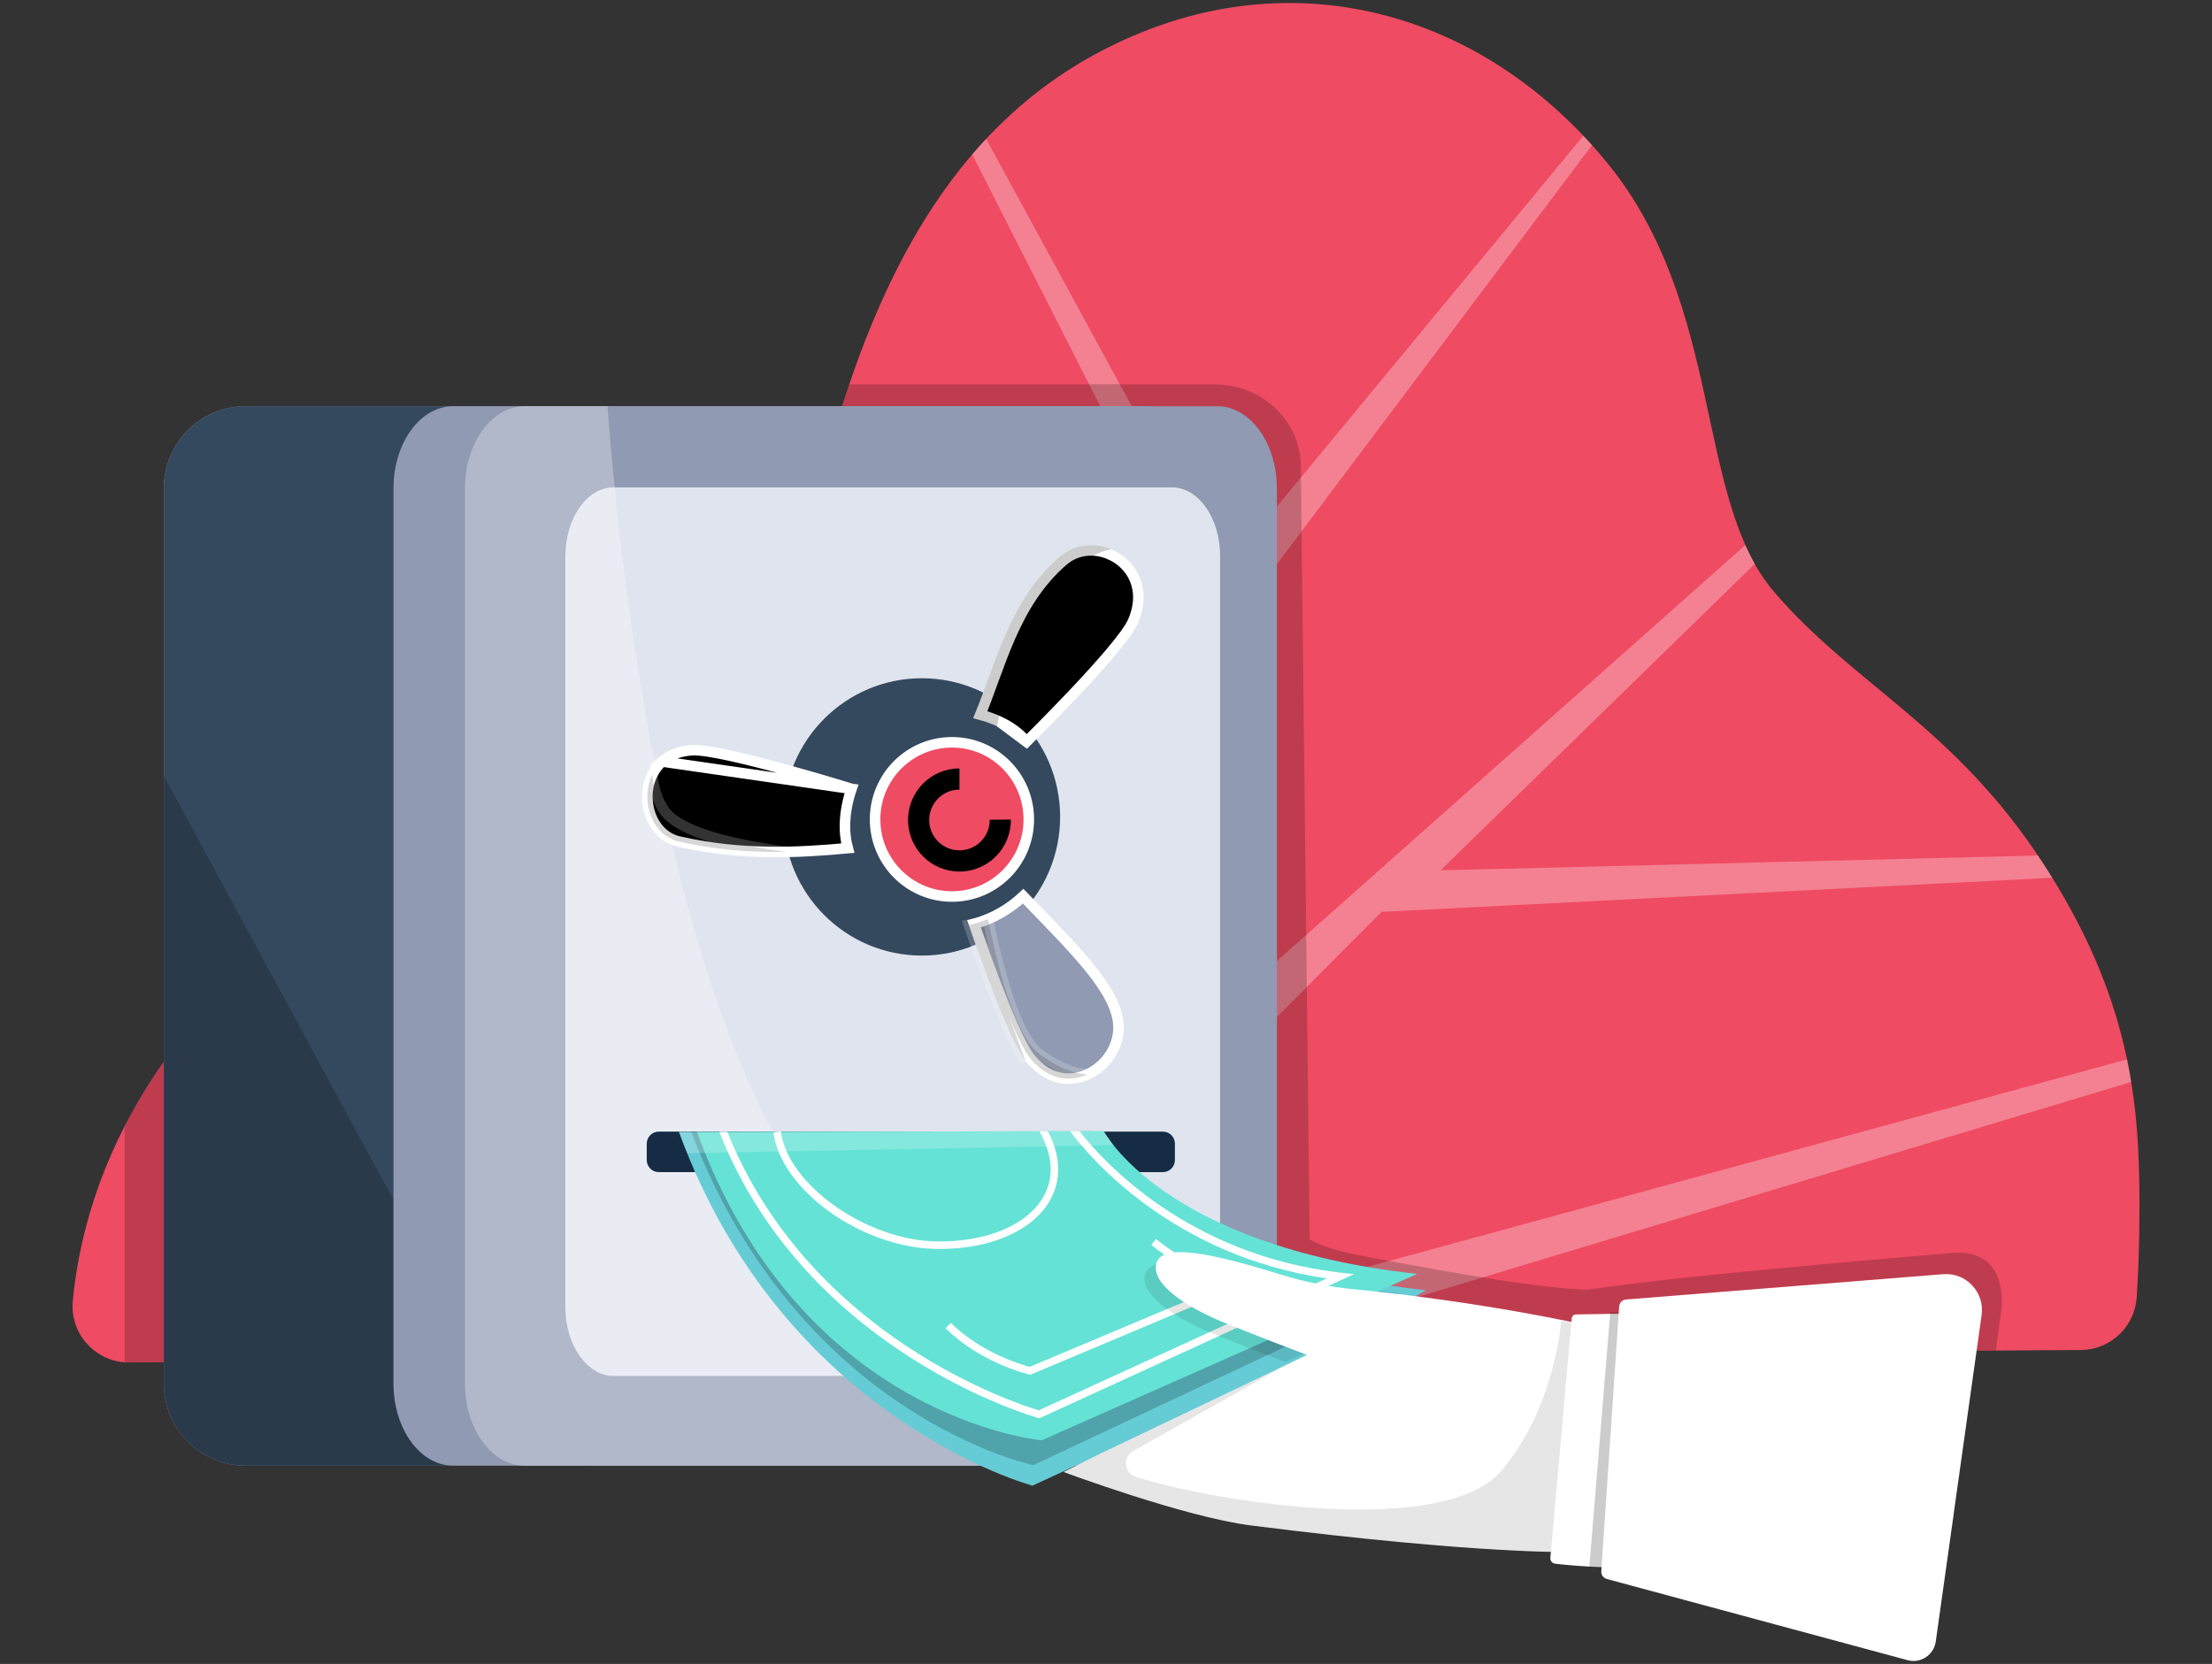 <svg width="210" height="158" viewBox="0 0 210 158" fill="none" xmlns="http://www.w3.org/2000/svg">
<rect x="0" y="0" width="210" height="158" fill="#333333" stroke="none"/>
<g clip-path="url(#clip0_1281_54969)">
<path d="M203.115 114.47C203.115 118.178 202.995 121.058 202.851 123.201C202.656 126 200.343 128.175 197.547 128.19L189.477 128.242L186.696 128.26L123.504 128.663L108.333 128.759L12.273 129.373C12.12 129.373 11.97 129.373 11.823 129.358C8.886 129.132 6.627 126.529 6.909 123.526C7.299 119.388 8.49 113.453 11.823 106.955C16.224 98.348 24.366 88.751 39.33 81.046C65.046 67.807 74.658 55.273 79.875 38.763C80.118 38.001 80.364 37.246 80.622 36.499C85.869 21.03 94.062 8.589 108.996 2.829C124.65 -3.211 141.294 1.712 152.535 15.405C163.773 29.096 160.833 47.385 168.459 56.242C176.088 65.102 185.454 68.963 193.884 81.85C202.314 94.74 203.115 104.803 203.115 114.47Z" fill="#EF4B63"/>
<path opacity="0.3" d="M202.326 102.737L116.145 128.712L109.599 128.757L114.18 57.702L92.295 14.663C92.73 14.161 93.165 13.667 93.621 13.189L116.04 54.374L150.315 12.891C150.597 13.18 150.87 13.477 151.143 13.781L117.492 58.53L115.005 96.775L165.699 51.756C165.975 52.376 166.272 52.974 166.593 53.546L136.761 82.639L193.473 81.237C193.614 81.439 193.746 81.643 193.881 81.848C194.211 82.35 194.526 82.85 194.832 83.347L131.163 86.588L116.454 101.344L115.833 124.117L201.93 100.591C202.083 101.316 202.215 102.03 202.323 102.734L202.326 102.737Z" fill="white"/>
<path opacity="0.2" d="M189.998 124.427L189.473 128.238L186.692 128.256L123.5 128.659L108.329 128.755L12.269 129.369C12.116 129.369 11.966 129.369 11.819 129.354V106.948C16.22 98.341 24.362 88.743 39.326 81.039C65.042 67.8 74.654 55.266 79.871 38.755C80.114 37.994 80.36 37.239 80.618 36.492H115.286C119.822 36.492 123.497 39.983 123.497 44.29L124.337 117.686C125.957 118.616 128.39 119.083 130.241 119.429C139.934 121.249 146.879 122.381 150.74 122.459C159.989 121.048 184.901 119.01 184.901 119.01C190.865 118.285 190.028 124.196 189.995 124.424L189.998 124.427Z" fill="black"/>
<path d="M55.749 38.573V139.173H23.325C19.035 139.173 15.552 135.682 15.552 131.381V46.368C15.552 42.064 19.032 38.57 23.325 38.57H55.749V38.573Z" fill="#909AB2"/>
<path d="M55.749 38.573V139.173H23.325C19.035 139.173 15.552 135.682 15.552 131.381V46.368C15.552 42.064 19.032 38.57 23.325 38.57H55.749V38.573Z" fill="#34495E"/>
<path opacity="0.2" d="M49.116 135.645V139.178H23.325C19.035 139.178 15.552 135.687 15.552 131.387V73.664L49.116 135.645Z" fill="black"/>
<path d="M121.223 46.368V131.381C121.223 135.682 118.685 139.173 115.556 139.173H49.815C46.682 139.173 44.148 135.682 44.148 131.381V46.368C44.148 42.064 46.685 38.57 49.815 38.57H115.553C118.685 38.57 121.22 42.061 121.22 46.368H121.223Z" fill="#909AB2"/>
<path d="M114.428 46.368V131.381C114.428 135.682 111.89 139.173 108.761 139.173H43.023C39.891 139.173 37.355 135.682 37.355 131.381V46.368C37.355 42.064 39.894 38.57 43.023 38.57H108.761C111.893 38.57 114.428 42.061 114.428 46.368Z" fill="#909AB2"/>
<path d="M115.833 52.817V124.116C115.833 127.724 113.787 130.652 111.261 130.652H58.248C55.725 130.652 53.676 127.724 53.676 124.116V52.817C53.676 49.206 55.722 46.277 58.248 46.277H111.264C113.787 46.277 115.836 49.206 115.836 52.817H115.833Z" fill="#DFE4EE"/>
<path opacity="0.3" d="M98.264 139.173H49.815C46.682 139.173 44.148 135.682 44.148 131.381V46.368C44.148 42.064 46.685 38.57 49.815 38.57H57.672C58.827 53.771 62.586 87.963 73.772 108.202C82.934 124.766 92.415 134.318 98.264 139.17V139.173Z" fill="white"/>
<path d="M87.519 90.736C94.767 90.736 100.644 84.841 100.644 77.569C100.644 70.297 94.767 64.402 87.519 64.402C80.27 64.402 74.394 70.297 74.394 77.569C74.394 84.841 80.27 90.736 87.519 90.736Z" fill="#34495E"/>
<path d="M97.671 77.806C97.671 81.851 94.403 85.128 90.374 85.128C86.346 85.128 83.077 81.851 83.077 77.806C83.077 73.761 86.346 70.484 90.374 70.484C94.403 70.484 97.671 73.761 97.671 77.806Z" fill="#EF4B63" stroke="white"/>
<path d="M97.446 70.438C97.703 70.183 98.064 69.824 98.497 69.388C99.396 68.484 100.608 67.249 101.856 65.93C103.106 64.609 104.389 63.208 105.434 61.969C106.494 60.712 107.263 59.674 107.534 59.064C108.238 57.477 108.19 56.088 107.731 54.996C107.268 53.896 106.37 53.059 105.308 52.617L105.307 52.616C103.886 52.018 102.211 52.144 100.931 53.245C98.579 55.27 97.081 57.809 95.909 60.475C95.323 61.809 94.821 63.168 94.332 64.508C94.298 64.602 94.263 64.696 94.229 64.79C93.848 65.836 93.471 66.871 93.067 67.859C93.756 68.047 94.352 68.27 94.867 68.51L97.446 70.438ZM97.446 70.438C97.371 70.343 97.283 70.239 97.181 70.128C96.73 69.641 96.001 69.038 94.868 68.51L97.446 70.438Z" fill="black" stroke="white"/>
<path d="M80.842 74.907C80.832 74.937 80.821 74.969 80.81 75.001C80.681 75.381 80.522 75.92 80.401 76.557C80.191 77.664 80.088 79.103 80.483 80.537C75.692 80.975 70.429 81.258 64.469 79.912C62.901 79.556 61.877 78.237 61.561 76.666C61.243 75.092 61.663 73.375 62.866 72.311L80.842 74.907ZM80.842 74.907C80.827 74.903 80.812 74.898 80.797 74.893C80.441 74.784 79.93 74.628 79.307 74.441C78.06 74.067 76.368 73.571 74.584 73.081C72.798 72.59 70.925 72.106 69.316 71.755C67.683 71.399 66.389 71.197 65.722 71.235L65.721 71.235C64.47 71.304 63.533 71.721 62.866 72.311L80.842 74.907Z" fill="black" stroke="white"/>
<path d="M92.892 88.942C92.716 88.44 92.572 88.023 92.469 87.721C92.516 87.709 92.565 87.696 92.617 87.682C93.062 87.56 93.681 87.352 94.389 87.005L94.389 87.005L94.392 87.004C95.227 86.589 96.19 85.984 97.139 85.095C97.665 85.644 98.182 86.18 98.689 86.704C100.296 88.367 101.785 89.908 103.018 91.373C104.731 93.408 105.866 95.206 106.132 96.862C106.382 98.415 105.785 99.921 104.735 100.979L104.628 101.082C103.727 101.939 102.543 102.452 101.334 102.42C100.139 102.389 98.862 101.825 97.754 100.421L97.754 100.421C97.334 99.888 96.777 98.813 96.168 97.443C95.567 96.091 94.935 94.501 94.359 92.979C93.784 91.459 93.266 90.01 92.892 88.942Z" fill="#909AB2" stroke="white"/>
<path opacity="0.2" d="M72.982 80.647C73.561 80.737 74.135 80.819 74.694 80.892C71.513 80.951 68.122 80.738 64.469 79.913C62.902 79.558 61.877 78.238 61.561 76.667C61.347 75.61 61.467 74.488 61.933 73.543C61.986 74.526 62.254 75.6 62.884 76.698L62.884 76.698C63.218 77.28 63.782 77.764 64.457 78.172C65.137 78.583 65.964 78.939 66.871 79.248C68.686 79.866 70.879 80.318 72.982 80.647Z" fill="black" stroke="white"/>
<path opacity="0.2" d="M105.501 52.156C104.349 52.367 102.885 53.032 101.298 54.729C98.397 57.817 95.643 63.617 94.653 68.967C94.035 68.678 93.285 68.414 92.379 68.206C94.464 63.328 95.739 57.056 100.602 52.869C102.045 51.63 103.926 51.497 105.498 52.159L105.501 52.156Z" fill="black"/>
<path opacity="0.2" d="M92.469 87.72C92.314 87.76 92.185 87.787 92.088 87.806C92.045 87.815 92.008 87.822 91.977 87.827C92.71 89.974 95.737 98.671 97.362 100.73L92.469 87.72ZM92.469 87.72C92.572 88.022 92.716 88.439 92.892 88.941C93.266 90.009 93.784 91.458 94.359 92.978C94.935 94.5 95.567 96.09 96.168 97.442C96.777 98.812 97.334 99.887 97.754 100.42L97.754 100.42C98.862 101.824 100.139 102.388 101.334 102.419C101.982 102.436 102.622 102.297 103.216 102.032C102.868 102.002 102.511 101.943 102.141 101.848C101.094 101.578 99.969 101.029 98.686 100.089L98.686 100.088C97.957 99.554 97.333 98.586 96.799 97.475C96.257 96.347 95.775 95.002 95.359 93.639C94.635 91.269 94.101 88.808 93.798 87.272C93.337 87.464 92.933 87.594 92.617 87.681C92.565 87.695 92.516 87.708 92.469 87.72Z" fill="black" stroke="white"/>
<path d="M95.969 77.819L93.962 77.837V77.861C93.962 79.453 92.675 80.745 91.088 80.745C89.501 80.745 88.214 79.453 88.214 77.861C88.214 76.269 89.501 74.978 91.088 74.978V72.965C88.391 72.965 86.207 75.156 86.207 77.861C86.207 80.567 88.391 82.758 91.088 82.758C93.785 82.758 95.969 80.567 95.969 77.861C95.969 77.846 95.969 77.834 95.969 77.819Z" fill="black"/>
<path d="M110.399 107.453H62.543C61.912 107.453 61.4 107.966 61.4 108.6V110.153C61.4 110.786 61.912 111.299 62.543 111.299H110.399C111.031 111.299 111.542 110.786 111.542 110.153V108.6C111.542 107.966 111.031 107.453 110.399 107.453Z" fill="#152C44"/>
<path d="M135.369 122.522L131.433 124.704L122.919 129.537L98.022 141.07C98.022 141.07 74.4 134.759 64.458 107.48H102.996C102.996 107.48 111.282 119.871 135.369 122.522Z" fill="#65CCD6"/>
<path opacity="0.2" d="M103.752 107.414C103.752 107.414 108.666 120.186 132.75 122.835L98.097 139.125C98.097 139.125 75.954 134.527 65.619 107.48L103.752 107.414Z" fill="black"/>
<path d="M134.541 120.966L98.901 136.763C98.901 136.763 76.11 134.762 66.168 107.484H68.292L69.051 107.481L101.586 107.411H102.477L104.781 107.402C104.781 107.402 110.454 118.315 134.541 120.966Z" fill="#65E2D6"/>
<path d="M97.822 130.532L97.71 130.508C97.525 130.466 93.144 129.434 89.772 126.129L90.267 125.621C93.21 128.504 97.072 129.608 97.761 129.789L116.457 121.919C114.936 121.498 112.056 120.468 109.299 118.199L109.749 117.648C113.508 120.742 117.621 121.461 117.663 121.471L118.872 121.675L97.825 130.535L97.822 130.532Z" fill="white"/>
<path d="M128.544 120.989L98.676 134.67L98.553 134.637C98.331 134.577 76.563 128.48 68.292 107.479H69.051C76.947 127.129 96.87 133.4 98.616 133.918L125.961 121.392C111.213 119.238 103.32 109.734 101.586 107.41H102.477C104.73 110.281 112.782 119.18 127.278 120.845L128.544 120.989Z" fill="white"/>
<path d="M98.673 107.413C99.963 109.676 100.098 111.828 99.057 113.646C97.515 116.348 93.609 117.968 88.86 117.877C82.227 117.754 74.811 112.505 74.136 107.464C74.136 107.452 74.133 107.443 74.133 107.431L73.887 107.464L73.428 107.525C74.127 112.978 81.762 118.458 88.842 118.591C88.971 118.594 89.1 118.594 89.223 118.594C94.065 118.594 98.043 116.851 99.669 113.998C100.461 112.605 101.031 110.366 99.477 107.41H98.67L98.673 107.413Z" fill="white"/>
<path opacity="0.2" d="M105.714 108.727L65.232 109.506L64.458 107.484L104.781 107.402L105.714 108.727Z" fill="white"/>
<path opacity="0.1" d="M133.307 124.123L122.054 129.329C120.461 128.721 117.221 127.475 115.028 126.576C112.016 125.345 108.56 123.289 108.653 121.327C108.77 118.853 114.005 120.045 120.587 122.085C122.819 122.774 125.12 123.229 127.439 123.458C129.491 123.659 131.453 123.885 133.304 124.123H133.307Z" fill="black"/>
<path d="M150.342 125.778V125.817L149.46 147.362C149.46 147.362 141.069 147.672 118.755 144.846C112.461 144.049 100.974 139.772 100.974 139.772L104.259 138.126L121.914 129.696H121.917L124.089 128.658C124.089 128.658 124.038 128.637 123.936 128.598C123.078 128.276 118.797 126.645 116.1 125.537C113.094 124.306 109.638 122.251 109.728 120.289C109.731 120.213 109.74 120.135 109.755 120.066C110.172 117.89 115.278 119.07 121.662 121.044C123.891 121.733 126.189 122.191 128.514 122.416C141.066 123.653 150.339 125.775 150.339 125.775L150.342 125.778Z" fill="white"/>
<path opacity="0.1" d="M150.342 125.816L149.46 147.361C149.46 147.361 141.069 147.671 118.755 144.845C112.461 144.047 100.974 139.771 100.974 139.771L104.259 138.125L121.914 129.695C119.235 131.218 113.625 134.396 107.586 137.773C106.554 138.347 106.716 139.882 107.844 140.237C115.98 142.787 137.028 145.904 142.416 139.774C147.6 133.875 148.218 125.434 148.218 125.434C148.218 125.434 149.31 125.608 150.345 125.816H150.342Z" fill="black"/>
<path d="M157.59 124.68L149.616 124.812C149.406 124.815 149.232 124.978 149.214 125.188L147.186 147.916C147.162 148.196 147.363 148.446 147.639 148.479C149.415 148.705 155.4 149.135 155.4 148.551C155.4 147.865 157.587 124.68 157.587 124.68H157.59Z" fill="white"/>
<path opacity="0.2" d="M161.217 124.473L152.874 124.611L150.885 148.772C150.885 148.772 159.195 149.714 159.195 149.027C159.195 148.341 161.217 124.476 161.217 124.476V124.473Z" fill="black"/>
<path d="M184.485 120.992C186.66 120.817 188.433 122.71 188.127 124.874L185.478 143.735L183.771 155.875C183.591 157.145 182.343 157.973 181.11 157.639L152.535 149.925C152.214 149.838 152.001 149.537 152.022 149.206L152.361 144.18L153.72 124.052C153.744 123.7 154.02 123.42 154.371 123.393L184.488 120.989L184.485 120.992Z" fill="white"/>
<path opacity="0.2" d="M185.477 143.738L183.776 155.843C183.596 157.134 182.327 157.973 181.073 157.636L152.711 149.98C152.288 149.866 152.003 149.468 152.033 149.029L152.36 144.187C165.323 146.808 178.763 145.008 185.48 143.738H185.477Z" fill="white"/>
<path opacity="0.1" d="M109.727 120.289C109.73 120.214 109.739 120.136 109.754 120.066C110.81 121.261 113.021 123.247 117.131 124.915C122.519 127.097 125.525 127.927 125.525 127.927L123.932 128.595C123.074 128.273 118.793 126.642 116.096 125.535C113.09 124.304 109.634 122.248 109.724 120.286L109.727 120.289Z" fill="white"/>
</g>
<defs>
<clipPath id="clip0_1281_54969">
<rect width="210" height="158" fill="white"/>
</clipPath>
</defs>
</svg>
